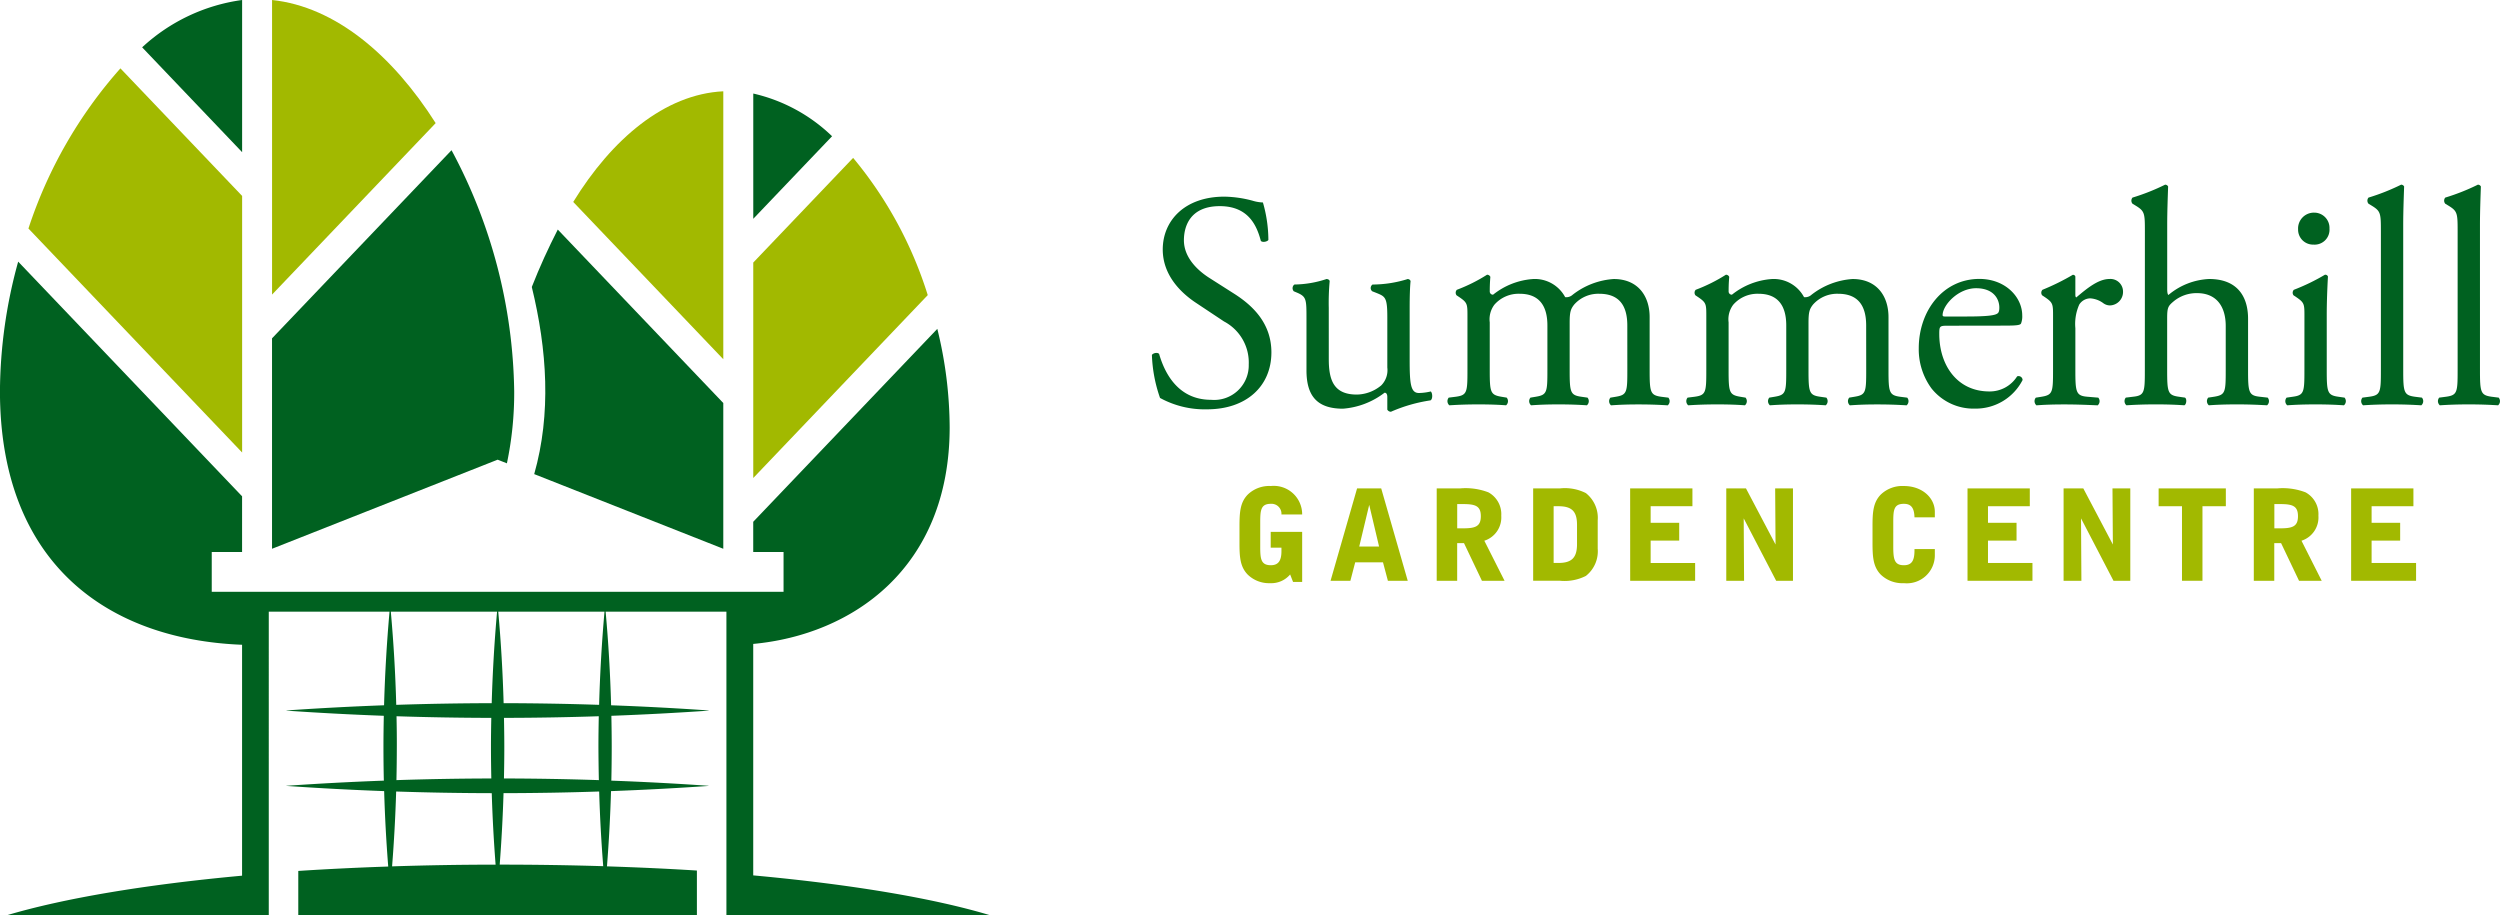 <svg xmlns="http://www.w3.org/2000/svg" width="274.247" height="100.405" viewBox="0 0 274.247 100.405"><g transform="translate(463.228 -72.168)"><g transform="translate(-336.866 92.426)"><path d="M-322.363,118.512a10.189,10.189,0,0,1-5.163-1.248,15.8,15.8,0,0,1-.893-4.719c.165-.236.662-.3.794-.1.5,1.719,1.853,5.023,5.692,5.023a3.791,3.791,0,0,0,4.137-3.877,5.086,5.086,0,0,0-2.715-4.719l-3.144-2.09c-1.654-1.113-3.574-3.034-3.574-5.8,0-3.2,2.448-5.8,6.752-5.8a12.57,12.57,0,0,1,3.078.438,4.368,4.368,0,0,0,1.158.2,14.992,14.992,0,0,1,.6,4.113c-.132.2-.662.3-.828.1-.43-1.619-1.323-3.809-4.5-3.809-3.243,0-3.939,2.191-3.939,3.742,0,1.955,1.589,3.371,2.814,4.146l2.647,1.686c2.086,1.315,4.137,3.27,4.137,6.472C-315.313,115.983-318.06,118.512-322.363,118.512Z" transform="translate(328.419 -93.868)" fill="#006120"></path><path d="M-307.983,113.621c0,2.326.562,3.876,3.078,3.876a4.28,4.28,0,0,0,2.681-1.011,2.371,2.371,0,0,0,.662-1.955V109c0-2.191-.231-2.258-1.224-2.663l-.43-.169a.463.463,0,0,1,.033-.741,12.989,12.989,0,0,0,3.872-.607c.166.034.265.1.3.236-.067.64-.1,1.686-.1,2.933v5.663c0,2.664.1,3.675,1.025,3.675a6.157,6.157,0,0,0,1.291-.17c.2.17.232.844-.033.978a16.961,16.961,0,0,0-4.335,1.248.459.459,0,0,1-.4-.235v-1.383c0-.3-.1-.472-.3-.472a8.555,8.555,0,0,1-4.567,1.754c-2.912,0-4-1.484-4-4.214V109.2c0-2.124,0-2.428-.994-2.865l-.4-.169a.507.507,0,0,1,.067-.741,11.515,11.515,0,0,0,3.541-.607c.2.034.3.1.331.236a26.023,26.023,0,0,0-.1,2.933Z" transform="translate(327.387 -94.472)" fill="#006120"></path><path d="M-274.1,109.88c0-2.292-.993-3.472-3.077-3.472a3.537,3.537,0,0,0-2.747,1.18c-.4.505-.5.843-.5,2.022v5.158c0,2.428.066,2.764,1.257,2.933l.7.1a.6.6,0,0,1-.067.843c-.993-.067-1.952-.1-3.111-.1-1.191,0-2.085.034-3.012.1a.6.6,0,0,1-.067-.843l.6-.1c1.224-.2,1.258-.505,1.258-2.933V109.88c0-2.259-.994-3.472-3.045-3.472a3.522,3.522,0,0,0-2.78,1.213,2.664,2.664,0,0,0-.5,1.922v5.225c0,2.428.066,2.73,1.258,2.933l.6.1a.6.6,0,0,1-.066.843c-.894-.067-1.854-.1-3.013-.1-1.191,0-2.184.034-3.21.1a.6.6,0,0,1-.066-.843l.794-.1c1.224-.169,1.258-.505,1.258-2.933v-5.9c0-1.314,0-1.483-.894-2.09l-.3-.2a.467.467,0,0,1,.033-.607,17.882,17.882,0,0,0,3.31-1.652.385.385,0,0,1,.364.236c-.066.775-.066,1.281-.066,1.584a.351.351,0,0,0,.364.371,7.874,7.874,0,0,1,4.4-1.72,3.767,3.767,0,0,1,3.508,1.989,1.027,1.027,0,0,0,.828-.269,8.194,8.194,0,0,1,4.5-1.72c2.647,0,3.938,1.854,3.938,4.181v5.8c0,2.428.067,2.764,1.258,2.933l.795.1a.6.6,0,0,1-.067.843c-1.092-.067-2.052-.1-3.21-.1-1.191,0-2.086.034-3.012.1a.6.6,0,0,1-.067-.843l.6-.1c1.224-.2,1.257-.505,1.257-2.933Z" transform="translate(326.252 -94.44)" fill="#006120"></path><path d="M-246.147,109.88c0-2.292-.994-3.472-3.078-3.472a3.536,3.536,0,0,0-2.747,1.18c-.4.505-.5.843-.5,2.022v5.158c0,2.428.066,2.764,1.257,2.933l.7.1a.6.6,0,0,1-.067.843c-.993-.067-1.952-.1-3.111-.1-1.191,0-2.085.034-3.012.1a.6.6,0,0,1-.066-.843l.6-.1c1.224-.2,1.258-.505,1.258-2.933V109.88c0-2.259-.993-3.472-3.044-3.472a3.523,3.523,0,0,0-2.781,1.213,2.664,2.664,0,0,0-.5,1.922v5.225c0,2.428.066,2.73,1.258,2.933l.6.1a.6.6,0,0,1-.066.843c-.894-.067-1.854-.1-3.013-.1-1.191,0-2.184.034-3.21.1a.6.6,0,0,1-.066-.843l.794-.1c1.225-.169,1.258-.505,1.258-2.933v-5.9c0-1.314,0-1.483-.893-2.09l-.3-.2a.469.469,0,0,1,.033-.607,17.881,17.881,0,0,0,3.31-1.652.385.385,0,0,1,.364.236c-.066.775-.066,1.281-.066,1.584a.351.351,0,0,0,.364.371,7.874,7.874,0,0,1,4.4-1.72,3.765,3.765,0,0,1,3.508,1.989,1.027,1.027,0,0,0,.828-.269,8.194,8.194,0,0,1,4.5-1.72c2.647,0,3.938,1.854,3.938,4.181v5.8c0,2.428.067,2.764,1.258,2.933l.795.1a.6.6,0,0,1-.067.843c-1.092-.067-2.052-.1-3.21-.1-1.191,0-2.085.034-3.012.1A.6.6,0,0,1-248,117.8l.6-.1c1.224-.2,1.258-.505,1.258-2.933Z" transform="translate(324.501 -94.44)" fill="#006120"></path><path d="M-235.528,109.945c-.861,0-.894.067-.894.91,0,3.405,1.953,6.3,5.494,6.3a3.546,3.546,0,0,0,3.045-1.652.438.438,0,0,1,.6.4,5.765,5.765,0,0,1-5.2,3.135,5.889,5.889,0,0,1-4.8-2.225,7.25,7.25,0,0,1-1.39-4.382c0-4.147,2.681-7.62,6.652-7.62,2.847,0,4.7,1.989,4.7,4.012a2.107,2.107,0,0,1-.132.876c-.1.2-.562.236-1.952.236Zm2.052-1.011c2.449,0,3.177-.135,3.442-.337.1-.068.2-.2.2-.641,0-.944-.629-2.124-2.549-2.124-1.952,0-3.641,1.82-3.673,2.933,0,.067,0,.169.232.169Z" transform="translate(322.796 -94.472)" fill="#006120"></path><path d="M-223.092,108.869c0-1.314,0-1.483-.894-2.09l-.3-.2a.467.467,0,0,1,.033-.607,25.426,25.426,0,0,0,3.343-1.652c.166.034.265.1.265.236v1.955c0,.169.033.269.1.3,1.159-.978,2.415-2.024,3.641-2.024a1.381,1.381,0,0,1,1.488,1.349,1.482,1.482,0,0,1-1.423,1.551,1.252,1.252,0,0,1-.727-.236,2.684,2.684,0,0,0-1.457-.54,1.462,1.462,0,0,0-1.191.675,5.209,5.209,0,0,0-.43,2.6v4.585c0,2.428.066,2.832,1.324,2.933l1.191.1a.6.6,0,0,1-.066.843c-1.556-.067-2.516-.1-3.674-.1-1.191,0-2.184.034-3.044.1a.6.6,0,0,1-.067-.843l.629-.1c1.224-.2,1.258-.505,1.258-2.933Z" transform="translate(321.947 -94.44)" fill="#006120"></path><path d="M-212.356,98.871c0-1.989-.034-2.191-1.026-2.8l-.331-.2a.518.518,0,0,1,0-.674,23.311,23.311,0,0,0,3.574-1.416.363.363,0,0,1,.331.2c-.033,1.011-.1,2.7-.1,4.181v7.079c0,.3.034.574.133.64a7.443,7.443,0,0,1,4.467-1.753c3.145,0,4.27,1.989,4.27,4.349v5.63c0,2.428.067,2.8,1.258,2.933l.893.1a.6.6,0,0,1-.067.843c-1.191-.067-2.15-.1-3.309-.1-1.191,0-2.185.034-3.078.1a.6.6,0,0,1-.067-.843l.662-.1c1.225-.2,1.258-.505,1.258-2.933v-4.821c0-2.157-1.025-3.607-3.144-3.607a3.913,3.913,0,0,0-2.581.91c-.6.505-.7.674-.7,1.854v5.663c0,2.428.067,2.764,1.258,2.933l.695.1c.232.135.166.741-.066.843-.993-.067-1.952-.1-3.111-.1-1.191,0-2.185.034-3.244.1a.6.6,0,0,1-.066-.843l.828-.1c1.224-.135,1.258-.505,1.258-2.933Z" transform="translate(321.286 -93.78)" fill="#006120"></path><path d="M-193.676,108.414c0-1.314,0-1.483-.894-2.09l-.3-.2a.467.467,0,0,1,.033-.607,22.534,22.534,0,0,0,3.409-1.652.306.306,0,0,1,.331.2c-.067,1.18-.132,2.8-.132,4.18v6.068c0,2.428.066,2.764,1.258,2.933l.695.1a.6.6,0,0,1-.067.843c-.993-.067-1.952-.1-3.111-.1-1.191,0-2.184.034-3.111.1a.6.6,0,0,1-.066-.843l.695-.1c1.224-.169,1.258-.505,1.258-2.933Zm2.747-9.608a1.636,1.636,0,0,1-1.755,1.754,1.642,1.642,0,0,1-1.688-1.686,1.736,1.736,0,0,1,1.787-1.82A1.671,1.671,0,0,1-190.929,98.806Z" transform="translate(320.108 -93.985)" fill="#006120"></path><path d="M-182.282,114.108c0,2.428.066,2.764,1.257,2.933l.794.1a.6.6,0,0,1-.066.843c-1.092-.067-2.052-.1-3.21-.1-1.191,0-2.185.034-3.178.1a.6.6,0,0,1-.067-.843l.762-.1c1.224-.169,1.258-.505,1.258-2.933V98.871c0-1.989-.034-2.191-1.026-2.8l-.331-.2a.518.518,0,0,1,0-.674,23.311,23.311,0,0,0,3.574-1.416.362.362,0,0,1,.331.2c-.033,1.011-.1,2.7-.1,4.181Z" transform="translate(319.551 -93.78)" fill="#006120"></path><path d="M-173.3,114.108c0,2.428.067,2.764,1.258,2.933l.794.1a.6.6,0,0,1-.066.843c-1.092-.067-2.052-.1-3.21-.1-1.191,0-2.185.034-3.178.1a.6.6,0,0,1-.067-.843l.762-.1c1.224-.169,1.257-.505,1.257-2.933V98.871c0-1.989-.033-2.191-1.025-2.8l-.331-.2a.518.518,0,0,1,0-.674,23.274,23.274,0,0,0,3.574-1.416.363.363,0,0,1,.331.2c-.033,1.011-.1,2.7-.1,4.181Z" transform="translate(318.988 -93.78)" fill="#006120"></path></g><g transform="translate(-327.255 125.483)"><path d="M-317.265,129.99a3.4,3.4,0,0,1,2.536-.943,3.117,3.117,0,0,1,3.436,3.119h-2.273A1.09,1.09,0,0,0-314.729,131c-1.109,0-1.165.707-1.165,2.093v2.551c0,1.371.056,2.092,1.165,2.092.817,0,1.163-.485,1.163-1.538v-.388h-1.178v-1.732h3.451v5.488h-1l-.319-.817a2.7,2.7,0,0,1-2.191.956,3.351,3.351,0,0,1-2.466-.943c-.832-.859-.9-1.926-.9-3.493v-1.788C-318.166,131.93-318.1,130.85-317.265,129.99Z" transform="translate(318.166 -129.047)" fill="#a2b900"></path><path d="M-301.759,137.436h-3.049l-.527,2.024h-2.176l2.91-10.132h2.647l2.91,10.132h-2.177Zm-.429-1.732-1.082-4.573-1.095,4.573Z" transform="translate(317.498 -129.065)" fill="#a2b900"></path><path d="M-292.539,129.328a7,7,0,0,1,3.119.43,2.724,2.724,0,0,1,1.413,2.564,2.682,2.682,0,0,1-1.857,2.745l2.218,4.393h-2.481l-1.967-4.13h-.749v4.13h-2.245V129.328Zm-.3,4.38h.623c1.359,0,1.968-.194,1.968-1.331s-.609-1.33-1.968-1.33h-.623Z" transform="translate(316.72 -129.065)" fill="#a2b900"></path><path d="M-280.874,129.328a5.1,5.1,0,0,1,2.855.514,3.457,3.457,0,0,1,1.3,2.993v3.1a3.442,3.442,0,0,1-1.3,2.994,5.183,5.183,0,0,1-2.855.527H-283.8V129.328Zm-.153,8.177c1.456,0,2.038-.582,2.038-2.051v-2.135c0-1.468-.568-2.037-2.038-2.037h-.527v6.223Z" transform="translate(316.013 -129.065)" fill="#a2b900"></path><path d="M-272.449,129.328h6.832v1.954H-270.2V133.1h3.133v1.954H-270.2v2.453h4.879v1.954h-7.124Z" transform="translate(315.301 -129.065)" fill="#a2b900"></path><path d="M-261.2,129.328h2.162l3.243,6.154-.042-6.154h1.954V139.46h-1.844l-3.561-6.846.041,6.846H-261.2Z" transform="translate(314.597 -129.065)" fill="#a2b900"></path><path d="M-243.184,129.99a3.42,3.42,0,0,1,2.536-.943c2.038,0,3.4,1.317,3.4,2.828v.609h-2.232c-.027-1.025-.36-1.483-1.164-1.483-1.136,0-1.164.721-1.164,2.093v2.551c0,1.413.1,2.092,1.164,2.092.86,0,1.164-.5,1.164-1.622v-.153h2.232v.68a3.075,3.075,0,0,1-3.4,3.063,3.42,3.42,0,0,1-2.536-.943c-.831-.859-.9-1.94-.9-3.493v-1.788C-244.085,131.93-244.016,130.85-243.184,129.99Z" transform="translate(313.524 -129.047)" fill="#a2b900"></path><path d="M-232.967,129.328h6.832v1.954h-4.587V133.1h3.133v1.954h-3.133v2.453h4.879v1.954h-7.124Z" transform="translate(312.828 -129.065)" fill="#a2b900"></path><path d="M-221.722,129.328h2.162l3.243,6.154-.042-6.154h1.954V139.46h-1.844l-3.561-6.846.041,6.846h-1.954Z" transform="translate(312.123 -129.065)" fill="#a2b900"></path><path d="M-208.037,131.282H-210.6v-1.954h7.373v1.954h-2.564v8.177h-2.246Z" transform="translate(311.426 -129.065)" fill="#a2b900"></path><path d="M-196.907,129.328a7,7,0,0,1,3.119.43,2.724,2.724,0,0,1,1.414,2.564,2.683,2.683,0,0,1-1.857,2.745l2.218,4.393H-194.5l-1.968-4.13h-.748v4.13h-2.245V129.328Zm-.3,4.38h.623c1.358,0,1.968-.194,1.968-1.331s-.61-1.33-1.968-1.33h-.623Z" transform="translate(310.728 -129.065)" fill="#a2b900"></path><path d="M-188.07,129.328h6.832v1.954h-4.587V133.1h3.133v1.954h-3.133v2.453h4.879v1.954h-7.124Z" transform="translate(310.014 -129.065)" fill="#a2b900"></path></g><g transform="translate(-463.228 72.168)"><path d="M-405.626,123.681a37.519,37.519,0,0,0,.8-7.941A57.466,57.466,0,0,0-411.7,89.333l-19.692,20.637v23.083l24.75-9.773,1.011.4Zm35.67-35.882a18.3,18.3,0,0,0-8.644-4.684V96.857l8.644-9.058Z" transform="translate(461.233 -72.854)" fill="#006120" fill-rule="evenodd"></path><path d="M-398.14,99.032c-1.052,2.059-1.979,4.083-2.85,6.3,1.683,6.915,2.144,13.9.264,20.528l20.742,8.191V118.062l-18.157-19.03Z" transform="translate(459.328 -73.851)" fill="#006120" fill-rule="evenodd"></path><path d="M-435.626,72.168a20.133,20.133,0,0,0-10.967,5.192l10.967,11.5V72.168Z" transform="translate(462.186 -72.168)" fill="#006120" fill-rule="evenodd"></path><path d="M-449.81,80.169a49.746,49.746,0,0,0-10.09,17.57l23.441,24.569V94.161L-449.81,80.169Z" transform="translate(463.02 -72.669)" fill="#a2b900" fill-rule="evenodd"></path><path d="M-379.679,82.852c-6.425.313-12.226,5.243-16.462,12.138l16.462,17.255V82.852Z" transform="translate(459.024 -72.837)" fill="#a2b900" fill-rule="evenodd"></path><path d="M-355.931,105.7a44.032,44.032,0,0,0-8.185-15.054l-10.956,11.482v23.635l19.141-20.064Z" transform="translate(457.704 -73.326)" fill="#a2b900" fill-rule="evenodd"></path><path d="M-413.441,85.674c-4.706-7.421-10.989-12.77-17.947-13.506v32.315l17.947-18.809Z" transform="translate(461.233 -72.168)" fill="#a2b900" fill-rule="evenodd"></path><path d="M-380.6,170.115v-25.39c10.823-1.007,21.549-8.27,21.549-23.784a45.786,45.786,0,0,0-1.355-10.778L-380.6,131.327v3.311h3.327v4.369H-440v-4.369h3.328V128.53l-24.561-25.742a54.234,54.234,0,0,0-2,14.185c0,18.869,11.751,27.27,26.56,27.844v25.331c-10.617.974-19.564,2.484-25.8,4.34h25.8v0h2.929V141.186h13.247q-.453,5.1-.6,10.269-5.4.2-10.745.57l.1.008-.1.008q5.329.37,10.717.568c-.023,1.135-.039,2.271-.039,3.412q0,1.853.042,3.7-5.388.2-10.719.569l.1.009-.1,0q5.348.373,10.754.572.121,4.163.447,8.274c-3.389.114-6.689.275-9.867.483v4.862h43.728v-4.906c-3.183-.2-6.479-.351-9.865-.459q.322-4.1.444-8.253,5.406-.2,10.755-.572l-.106,0,.106-.009q-5.332-.371-10.72-.569.041-1.843.042-3.7c0-1.141-.016-2.277-.038-3.412q5.386-.2,10.717-.568l-.106-.008.106-.008q-5.343-.373-10.746-.57-.139-5.174-.6-10.269h13.249v33.306h2.932v0h26.013C-360.854,172.608-369.87,171.1-380.6,170.115Zm-39.76-28.929H-408.7q-.443,4.983-.589,10.04-5.263.01-10.471.182Q-419.9,146.258-420.356,141.186Zm.626,11.472q5.174.17,10.4.179c-.02,1.059-.037,2.119-.036,3.183,0,1.159.016,2.312.039,3.464q-5.232.011-10.408.182.039-1.819.042-3.646C-419.691,154.9-419.707,153.777-419.73,152.658Zm-.04,8.257q5.218.173,10.49.182.12,3.944.423,7.841c-3.873,0-7.668.069-11.356.189Q-419.893,165.046-419.77,160.915Zm22.716,8.192q-5.509-.17-11.317-.172h-.037q.3-3.9.421-7.839,5.274-.008,10.491-.182Q-397.377,165.036-397.055,169.108Zm-.479-9.441q-5.177-.172-10.408-.182c.023-1.152.04-2.306.039-3.464,0-1.064-.017-2.124-.036-3.183q5.228-.008,10.4-.179c-.023,1.118-.039,2.238-.039,3.362C-397.576,157.239-397.56,158.454-397.534,159.667Zm.027-8.259q-5.208-.172-10.471-.182-.143-5.057-.589-10.04h11.654Q-397.362,146.259-397.506,151.408Z" transform="translate(463.228 -74.087)" fill="#006120" fill-rule="evenodd"></path></g></g></svg>